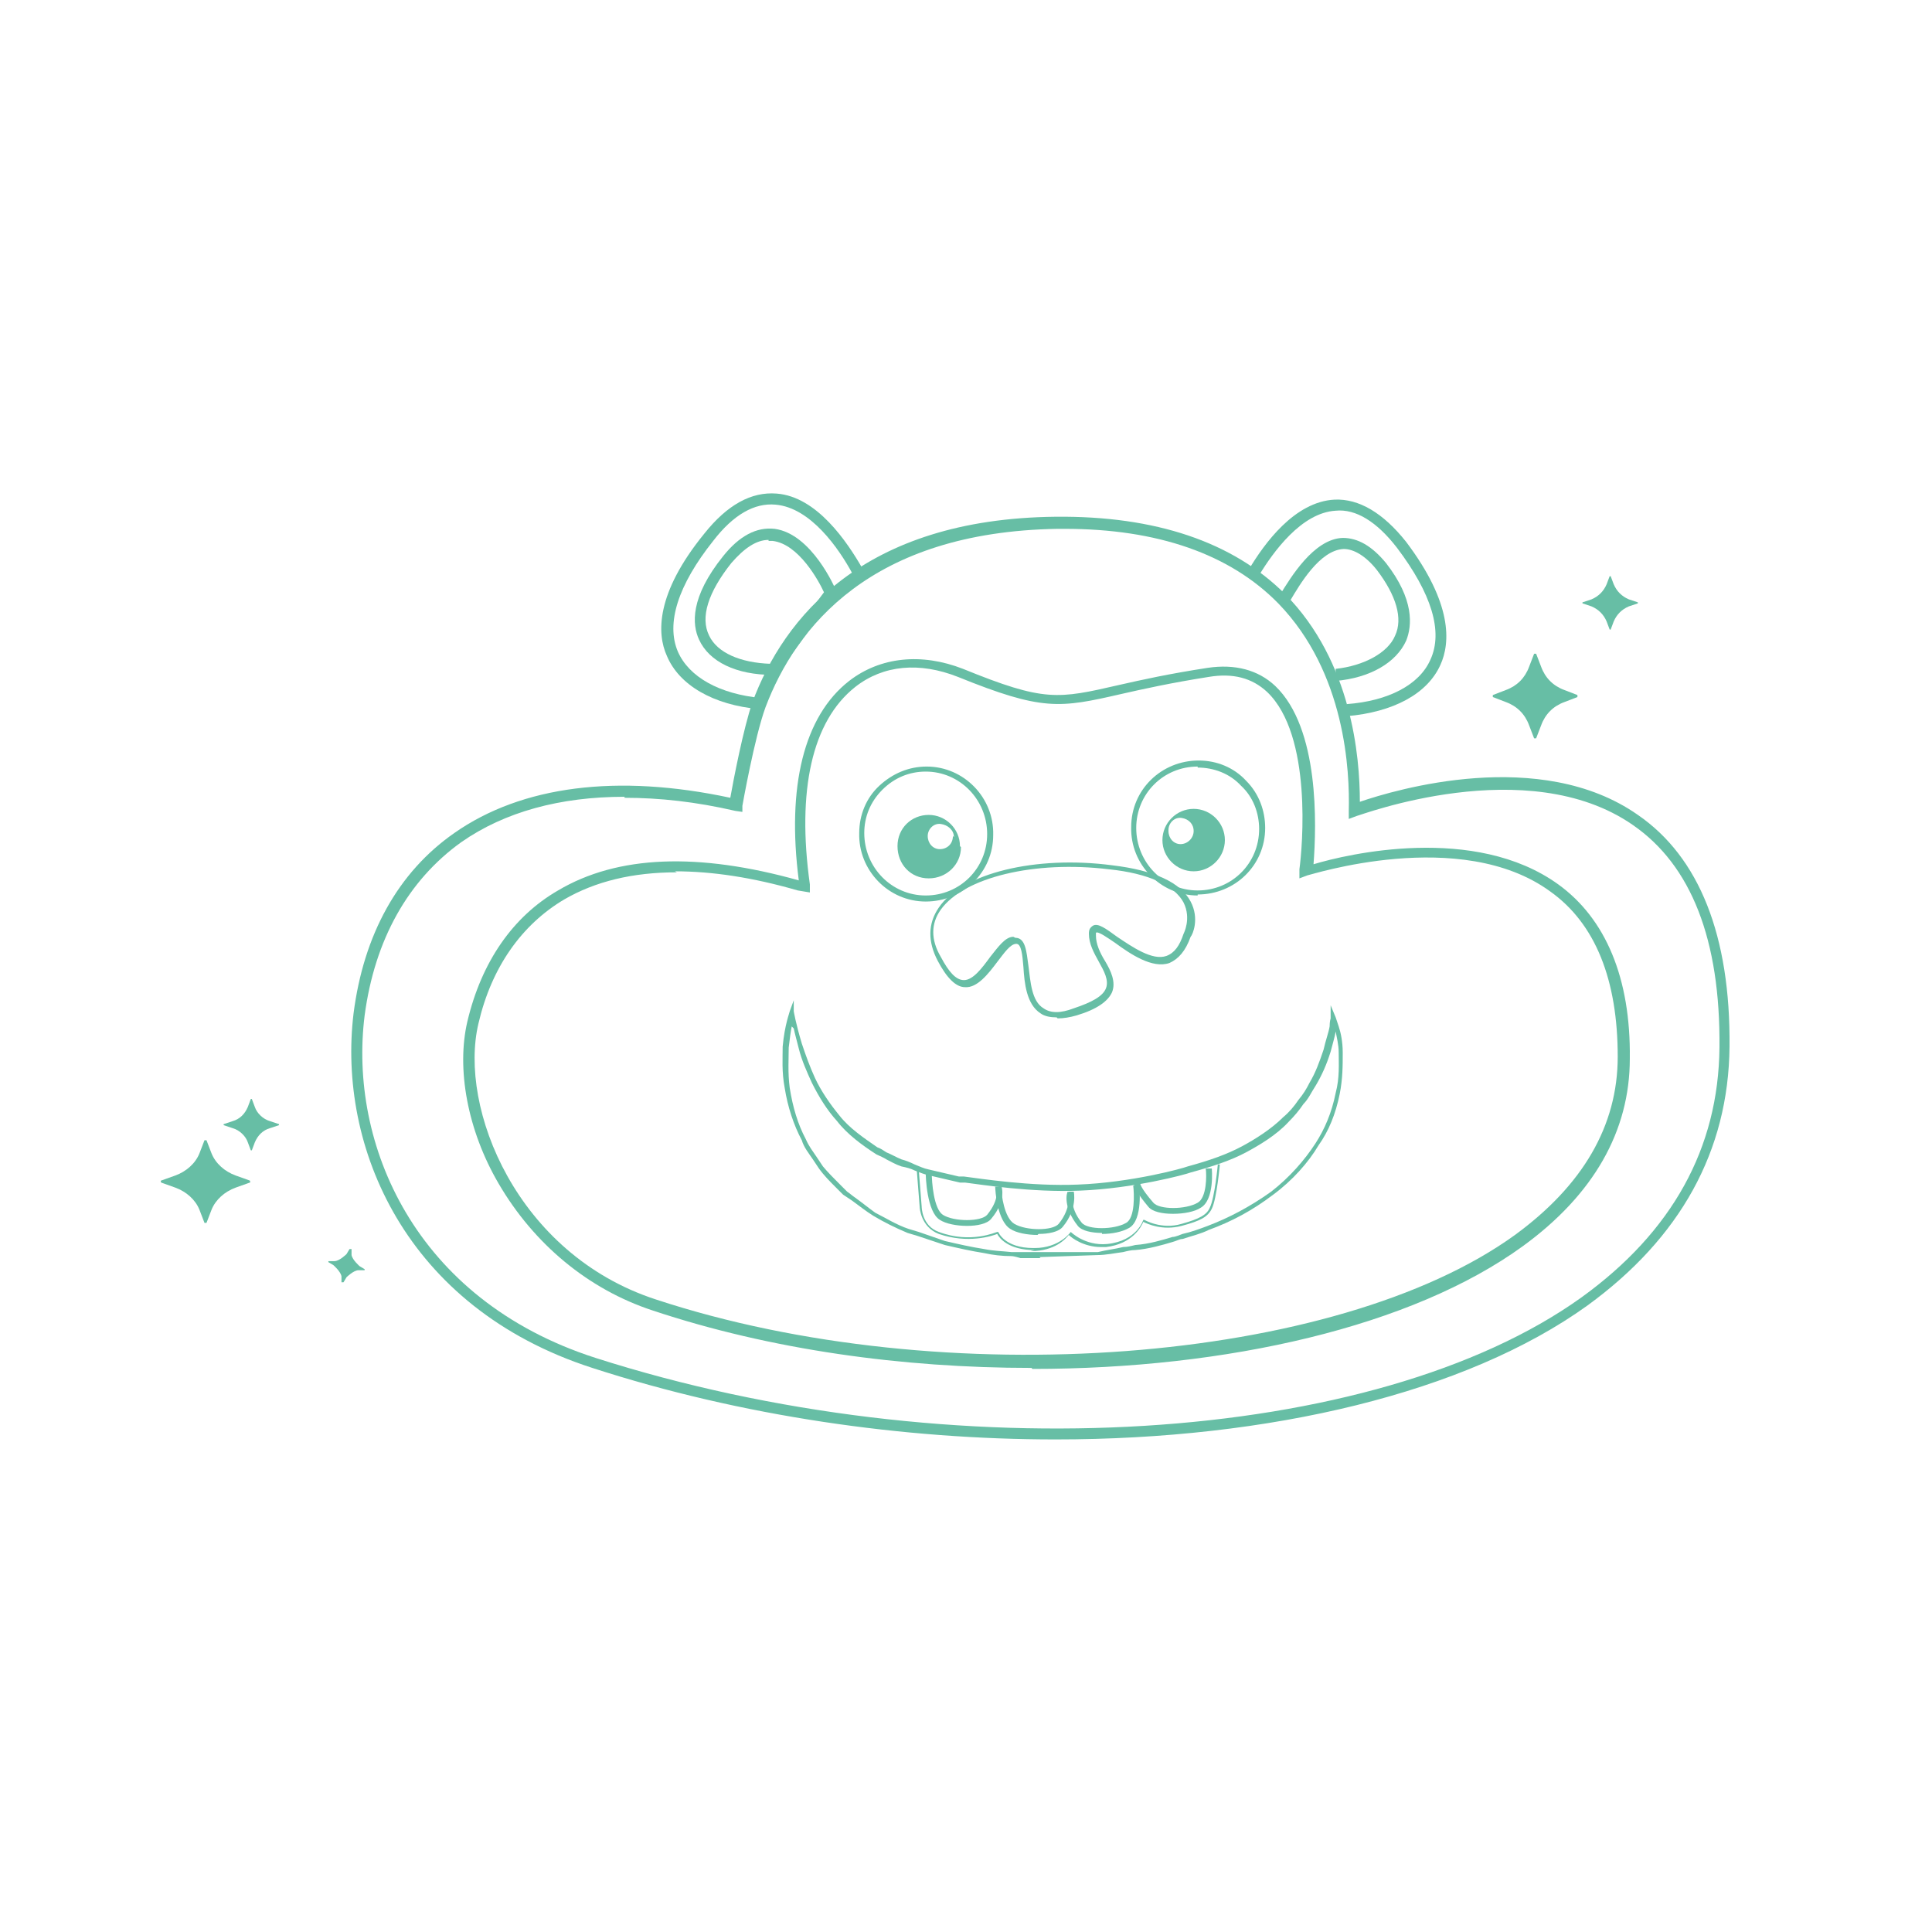<?xml version="1.0" encoding="UTF-8"?> <svg xmlns="http://www.w3.org/2000/svg" xmlns:xlink="http://www.w3.org/1999/xlink" id="Capa_1" viewBox="0 0 19.18 19.18"><defs><style>.cls-1{clip-path:url(#clippath);}.cls-2{fill:#67bea5;}</style><clipPath id="clippath"><path class="cls-2" d="m18.96,7.46"></path></clipPath></defs><g id="foot"><path class="cls-2" d="m18.96,7.46"></path><g class="cls-1"><path class="cls-2" d="m19.45,16.36c.25,0,.44.21.44.45,0,.25-.21.44-.45.44-.25,0-.44-.21-.44-.45,0-.25.21-.44.45-.44Z"></path><path class="cls-2" d="m19.44,17.3c.06,0,.12-.01.17-.03.05-.02.1-.06.14-.1.08-.08.12-.2.12-.31,0-.11-.05-.22-.13-.29-.08-.07-.18-.12-.29-.12-.11,0-.21.04-.29.11-.08.07-.13.18-.14.29,0,.11.03.23.11.31.04.04.09.08.14.1.05.02.11.04.17.04Zm0,0c-.12,0-.23-.05-.32-.13-.09-.08-.14-.2-.14-.32,0-.12.04-.25.13-.34.04-.05.1-.08.16-.11.06-.02.13-.04.19-.04.07,0,.13.02.19.04.06.03.11.07.15.11.09.09.13.22.12.35,0,.12-.07.24-.15.32-.09.08-.21.13-.32.12Z"></path></g></g><g><path class="cls-2" d="m13.37,7.1v-.11c.41-.03.72-.19.83-.44.13-.28.01-.66-.33-1.11-.2-.26-.41-.39-.61-.37-.34.02-.62.41-.76.64l-.1-.06c.15-.25.45-.67.85-.69.24-.01.48.13.71.42.46.61.44,1,.34,1.22-.13.29-.47.47-.93.51Z"></path><path class="cls-2" d="m7.54,7.04c-.46-.04-.8-.24-.92-.53-.1-.22-.11-.62.37-1.21.23-.29.47-.42.72-.4.4.03.7.48.85.74l-.1.05c-.13-.24-.41-.65-.76-.68-.21-.02-.42.1-.62.36-.35.44-.47.82-.35,1.1.11.25.41.42.83.46v.11Z"></path><path class="cls-2" d="m10.48,14.29c-1.51,0-3.12-.23-4.6-.71-1.86-.6-2.53-2.2-2.37-3.52.1-.78.44-1.4,1-1.79.67-.47,1.62-.59,2.74-.35.03-.17.13-.69.22-.95h0c.31-.83,1.09-1.82,3.01-1.84.99-.01,1.76.25,2.28.77.66.67.74,1.61.74,2.06.35-.12,1.79-.55,2.76.13.61.42.92,1.2.91,2.3-.01,1.04-.49,1.9-1.41,2.57-1.21.87-3.16,1.33-5.28,1.33Zm-4.28-6.38c-.64,0-1.19.15-1.62.45-.53.38-.86.97-.96,1.72-.16,1.27.49,2.82,2.29,3.4,3.53,1.13,7.74.87,9.79-.6.9-.65,1.36-1.48,1.37-2.48.01-1.07-.28-1.81-.86-2.21-1.05-.73-2.72-.09-2.74-.09l-.08.03v-.08c.01-.39-.03-1.37-.7-2.06-.48-.49-1.2-.74-2.12-.74-.02,0-.05,0-.07,0-1.86.03-2.6.98-2.9,1.77h0c-.11.3-.23.98-.23.98v.06s-.07-.01-.07-.01c-.39-.09-.75-.13-1.1-.13Z"></path><path class="cls-2" d="m10.24,13.58c-1.28,0-2.59-.18-3.76-.57-.64-.21-1.18-.66-1.53-1.26-.31-.53-.42-1.14-.31-1.61.14-.59.45-1.04.9-1.3.59-.35,1.39-.38,2.39-.1-.12-.93.05-1.63.5-1.98.31-.24.72-.28,1.13-.12.81.33.94.3,1.55.16.22-.05.49-.11.88-.17.27-.04.5.02.67.18.44.42.41,1.38.38,1.77.33-.1,1.6-.4,2.43.2.47.34.72.93.71,1.73,0,.72-.36,1.35-1.06,1.86-1.1.8-2.94,1.22-4.87,1.22Zm-3.52-4.92c-.44,0-.81.09-1.12.27-.42.25-.72.67-.85,1.23-.2.84.38,2.29,1.76,2.74,2.85.94,6.76.64,8.53-.64.67-.49,1.02-1.08,1.02-1.77h0c0-.76-.22-1.32-.67-1.64-.89-.65-2.39-.16-2.41-.16l-.08.03v-.09c.03-.22.13-1.33-.32-1.76-.15-.14-.34-.19-.58-.15-.38.06-.65.12-.87.17-.61.14-.78.17-1.62-.17-.38-.15-.74-.12-1.02.1-.43.34-.58,1.03-.45,1.96v.08s-.12-.02-.12-.02c-.45-.13-.85-.19-1.22-.19Z"></path><path class="cls-2" d="m11.89,8.89h0c-.37,0-.67-.31-.66-.68,0-.37.3-.66.67-.66h0c.18,0,.35.07.47.2.13.13.19.3.19.47,0,.37-.3.66-.67.66Zm0-1.28c-.34,0-.61.27-.61.61h0c0,.34.27.62.61.62h0c.34,0,.61-.27.61-.61,0-.16-.06-.32-.18-.43-.11-.12-.27-.18-.43-.18h0Z"></path><path class="cls-2" d="m11.54,8.34c0-.17.14-.31.31-.31s.31.14.31.31-.14.31-.31.31-.31-.14-.31-.31m.06-.09c0,.07.05.13.12.13s.13-.06.13-.13-.05-.12-.12-.13-.13.05-.13.12"></path><path class="cls-2" d="m9.19,8.95h0c-.37,0-.67-.31-.66-.68,0-.18.07-.35.2-.47.13-.12.29-.19.47-.19h0c.37,0,.67.31.66.68h-.03s.03,0,.03,0c0,.37-.3.66-.67.66Zm0-1.29c-.16,0-.31.06-.43.18-.12.12-.18.27-.18.43,0,.34.27.62.61.62h0c.34,0,.61-.27.61-.61,0-.34-.27-.62-.61-.62h0Z"></path><path class="cls-2" d="m9.54,8.41c0,.17-.14.31-.32.31s-.31-.14-.31-.32.14-.31.31-.31.31.14.31.31m-.06-.09c0-.07-.06-.12-.13-.13s-.13.05-.13.12c0,.07.05.13.12.13s.13-.05.13-.13"></path><path class="cls-2" d="m13.26,6.75v-.11c.28-.03.52-.16.59-.33.08-.17.01-.4-.18-.65-.11-.14-.23-.21-.33-.21-.24.01-.44.36-.53.51l-.1-.06c.1-.16.33-.55.62-.56.15,0,.29.08.43.25.28.36.26.62.2.77-.1.22-.36.37-.7.4Z"></path><path class="cls-2" d="m7.7,6.7h-.03c-.36,0-.63-.13-.73-.35-.07-.15-.09-.42.24-.83.16-.2.33-.29.51-.27.37.05.6.59.61.61v.03s-.59.81-.59.81Zm-.07-1.34c-.12,0-.24.08-.37.23-.23.29-.31.54-.22.72.08.17.31.27.61.28l.53-.71c-.05-.11-.25-.48-.51-.51-.01,0-.03,0-.04,0Z"></path><path class="cls-2" d="m10.33,12.49h-.2s-.06-.02-.09-.02c-.09,0-.18-.01-.27-.03-.13-.02-.26-.05-.39-.08-.09-.03-.18-.06-.27-.09l-.1-.03c-.12-.05-.24-.11-.34-.17-.08-.05-.14-.1-.21-.15-.03-.02-.06-.04-.09-.06-.03-.03-.05-.05-.07-.07-.06-.06-.12-.12-.17-.19-.02-.03-.04-.06-.06-.09-.04-.06-.09-.12-.11-.19-.08-.15-.14-.33-.17-.52-.03-.16-.02-.29-.02-.41.02-.22.07-.34.07-.35l.04-.11v.11s.02.12.08.32c.04.12.08.23.13.34.06.13.15.26.24.37.1.13.25.23.38.32.03.01.06.03.09.05.05.02.1.05.15.07.04.01.09.03.13.05.05.02.09.04.14.05l.3.07s.02,0,.05,0c.16.02.66.1,1.13.08.53-.02,1.04-.16,1.09-.18.22-.06.39-.12.54-.2.13-.07.29-.17.41-.29.06-.05.11-.11.15-.17.05-.06.08-.11.11-.17.06-.1.1-.21.14-.33.02-.09.05-.17.06-.23,0-.05.01-.08.01-.08v-.13s.05.12.05.12c0,0,.01.03.03.09.02.06.04.15.04.26,0,.13,0,.26-.03.41-.04.2-.11.37-.21.51-.1.17-.26.35-.45.49-.21.16-.42.27-.64.35-.08.04-.17.06-.26.09-.03,0-.06.02-.1.03-.1.03-.24.07-.37.08-.04,0-.08.01-.12.02-.08.01-.17.03-.26.03l-.57.02Zm-2.47-2.3c-.01.05-.02.12-.03.21,0,.11-.01.25.01.4.03.19.08.36.16.51.03.07.07.12.11.18.02.03.04.06.06.09.05.06.11.12.17.18.02.02.04.04.07.07.03.02.05.04.08.06.07.05.13.1.2.15.1.05.21.12.33.16l.1.03c.09.03.17.06.26.09.13.03.26.06.39.08.1.02.18.02.27.03.03,0,.06,0,.09,0h.2s.19,0,.19,0h.38c.08-.02.17-.03.25-.05.04,0,.08-.01.12-.02.14-.01.27-.05.37-.08.03,0,.07-.02.1-.03.09-.02.17-.05.25-.08.21-.08.42-.19.63-.34.18-.14.33-.31.44-.48.09-.14.16-.3.2-.5.04-.15.03-.29.03-.4,0-.08-.02-.15-.03-.21-.01.06-.03.12-.05.2-.04.13-.09.24-.15.34-.04.06-.07.13-.12.18-.04.06-.09.12-.15.18-.12.13-.29.23-.42.3-.15.08-.33.14-.55.2-.05.02-.57.16-1.1.18-.48.02-.98-.06-1.14-.08-.03,0-.05,0-.05,0l-.3-.07c-.05-.01-.1-.03-.15-.05-.04-.02-.08-.03-.13-.04-.06-.02-.11-.05-.15-.07-.03-.02-.06-.03-.1-.05-.14-.09-.29-.2-.39-.33-.1-.11-.18-.24-.25-.38-.05-.11-.1-.22-.13-.34-.02-.08-.04-.15-.05-.2Z"></path><path class="cls-2" d="m10.49,10.1c-.06,0-.12-.01-.16-.04-.14-.09-.16-.3-.17-.46-.01-.12-.02-.23-.07-.23h0c-.06,0-.12.09-.19.18-.09.12-.2.26-.32.25-.09,0-.18-.09-.27-.26-.1-.19-.1-.37.01-.53.23-.34.96-.52,1.72-.42.42.05.68.17.78.36.09.17.02.33,0,.35-.05.14-.12.22-.21.26-.17.06-.39-.09-.54-.2-.06-.04-.17-.12-.19-.1,0,0,0,0,0,.03,0,.08.04.17.09.25.06.1.11.21.07.31-.04.09-.15.17-.35.23-.07.02-.13.03-.19.03Zm-.41-.79h0c.1,0,.11.13.13.28.02.15.03.35.15.42.07.05.17.05.3,0,.18-.06.29-.12.32-.2.03-.08-.02-.17-.07-.26-.05-.09-.1-.18-.1-.28,0-.04.01-.06.04-.08.05-.03.13.03.24.11.15.1.35.24.49.19.08-.03.13-.1.17-.22h0s.08-.15,0-.31c-.09-.17-.35-.29-.74-.33-.74-.09-1.44.08-1.67.4-.1.14-.1.3,0,.47.08.15.15.23.23.23,0,0,0,0,0,0,.09,0,.18-.12.26-.23.08-.1.15-.2.23-.2Z"></path></g><g><path class="cls-2" d="m9.6,12.17c-.1,0-.21-.02-.27-.06-.13-.08-.14-.43-.14-.47h.06c0,.1.02.36.11.42.11.07.38.07.44,0,.13-.16.09-.26.09-.27l.05-.02s.06.14-.1.33c-.04.05-.14.07-.24.07Z"></path><path class="cls-2" d="m10.3,12.26c-.1,0-.21-.02-.27-.06-.13-.08-.15-.38-.15-.42h.06c0,.08.03.31.13.37.12.07.38.07.44,0,.13-.16.1-.31.1-.32h.05s.04.17-.11.35c-.04.05-.14.07-.24.07Z"></path><path class="cls-2" d="m10.94,12.24c-.1,0-.2-.02-.24-.07-.15-.19-.11-.33-.1-.34l.05.02s-.04.13.09.29c.06.07.32.07.44,0,.09-.05.08-.29.07-.37h.06s.04.34-.1.42c-.07.04-.17.06-.27.06Z"></path><path class="cls-2" d="m11.64,12.05c-.1,0-.2-.02-.24-.07-.1-.12-.15-.2-.14-.23h.03s.03,0,.03,0c0,0,0,.04.13.19.06.07.32.07.44,0,.09-.05.09-.27.08-.34h.06s.03.31-.11.39c-.06.04-.17.06-.27.06Z"></path><path class="cls-2" d="m10.27,12.41c-.26,0-.35-.12-.37-.16-.05.02-.29.1-.58,0-.18-.07-.19-.26-.19-.27l-.03-.38h.02s.03.38.03.38c0,0,0,.19.17.25.32.12.57,0,.58,0h.01s0,0,0,0c0,0,.06.16.35.16h.01c.25,0,.36-.16.36-.16h0s0,0,0,0c0,0,.14.14.36.12.3-.03.36-.24.36-.24h0s.01,0,.01,0c0,0,.17.1.37.04.18-.05.25-.09.28-.16.05-.1.08-.43.08-.43h.02s-.03.34-.08.44c-.04.08-.11.12-.3.17-.19.05-.34-.02-.38-.04-.02.05-.11.22-.37.25-.02,0-.04,0-.05,0-.17,0-.29-.09-.32-.12-.03.04-.14.16-.37.16,0,0,0,0-.01,0Z"></path></g><g><g id="Trazado_789"><path class="cls-2" d="m2.48,11.72l-.14-.05c-.11-.04-.2-.12-.24-.22l-.05-.13s-.01,0-.02,0c0,0,0,0,0,0l-.05.13c-.04.1-.13.18-.24.22l-.14.05s-.01,0,0,.02c0,0,0,0,0,0l.14.05c.11.04.2.12.24.22l.05.13s.01,0,.02,0c0,0,0,0,0,0l.05-.13c.04-.1.13-.18.24-.22l.14-.05s.01,0,0-.02c0,0,0,0,0,0h0Z"></path></g><g id="Trazado_791"><path class="cls-2" d="m2.77,11.16l-.09-.03c-.07-.02-.13-.08-.15-.14l-.03-.08s0,0-.01,0c0,0,0,0,0,0l-.03.08c-.03.07-.08.12-.15.14l-.09.03s0,0,0,.01c0,0,0,0,0,0l.09.03c.07.02.13.08.15.14l.03.08s0,0,.01,0c0,0,0,0,0,0l.03-.08c.03-.07.08-.12.15-.14l.09-.03s0,0,0-.01c0,0,0,0,0,0h0Z"></path></g><g id="Trazado_790"><path class="cls-2" d="m3.62,12.6l-.05-.03s-.07-.06-.08-.11v-.06s-.01,0-.02,0c0,0,0,0,0,0l-.03.05s-.07.07-.12.07h-.06s0,.01,0,.01c0,0,0,0,0,0l.05.03s.07.06.08.11v.06s.01,0,.02,0c0,0,0,0,0,0l.03-.05s.07-.07.12-.07h.06s0-.01,0-.01c0,0,0,0,0,0h0Z"></path></g></g><g id="Trazado_789-2"><path class="cls-2" d="m15.66,6.9l-.13-.05c-.11-.04-.19-.12-.23-.23l-.05-.13s0,0-.02,0c0,0,0,0,0,0l-.05.13c-.04.11-.12.19-.23.23l-.13.05s0,0,0,.02c0,0,0,0,0,0l.13.05c.11.04.19.12.23.23l.05.13s0,0,.02,0c0,0,0,0,0,0l.05-.13c.04-.11.12-.19.23-.23l.13-.05s0,0,0-.02c0,0,0,0,0,0h0Z"></path></g><g id="Trazado_791-2"><path class="cls-2" d="m16.26,5.98l-.09-.03c-.07-.03-.12-.08-.15-.15l-.03-.08s0,0-.01,0c0,0,0,0,0,0l-.03.08c-.03.07-.08.12-.15.15l-.09.03s0,0,0,.01c0,0,0,0,0,0l.09.03c.07.03.12.08.15.15l.03.08s0,0,.01,0c0,0,0,0,0,0l.03-.08c.03-.07.08-.12.15-.15l.09-.03s0,0,0-.01c0,0,0,0,0,0h0Z"></path></g></svg> 